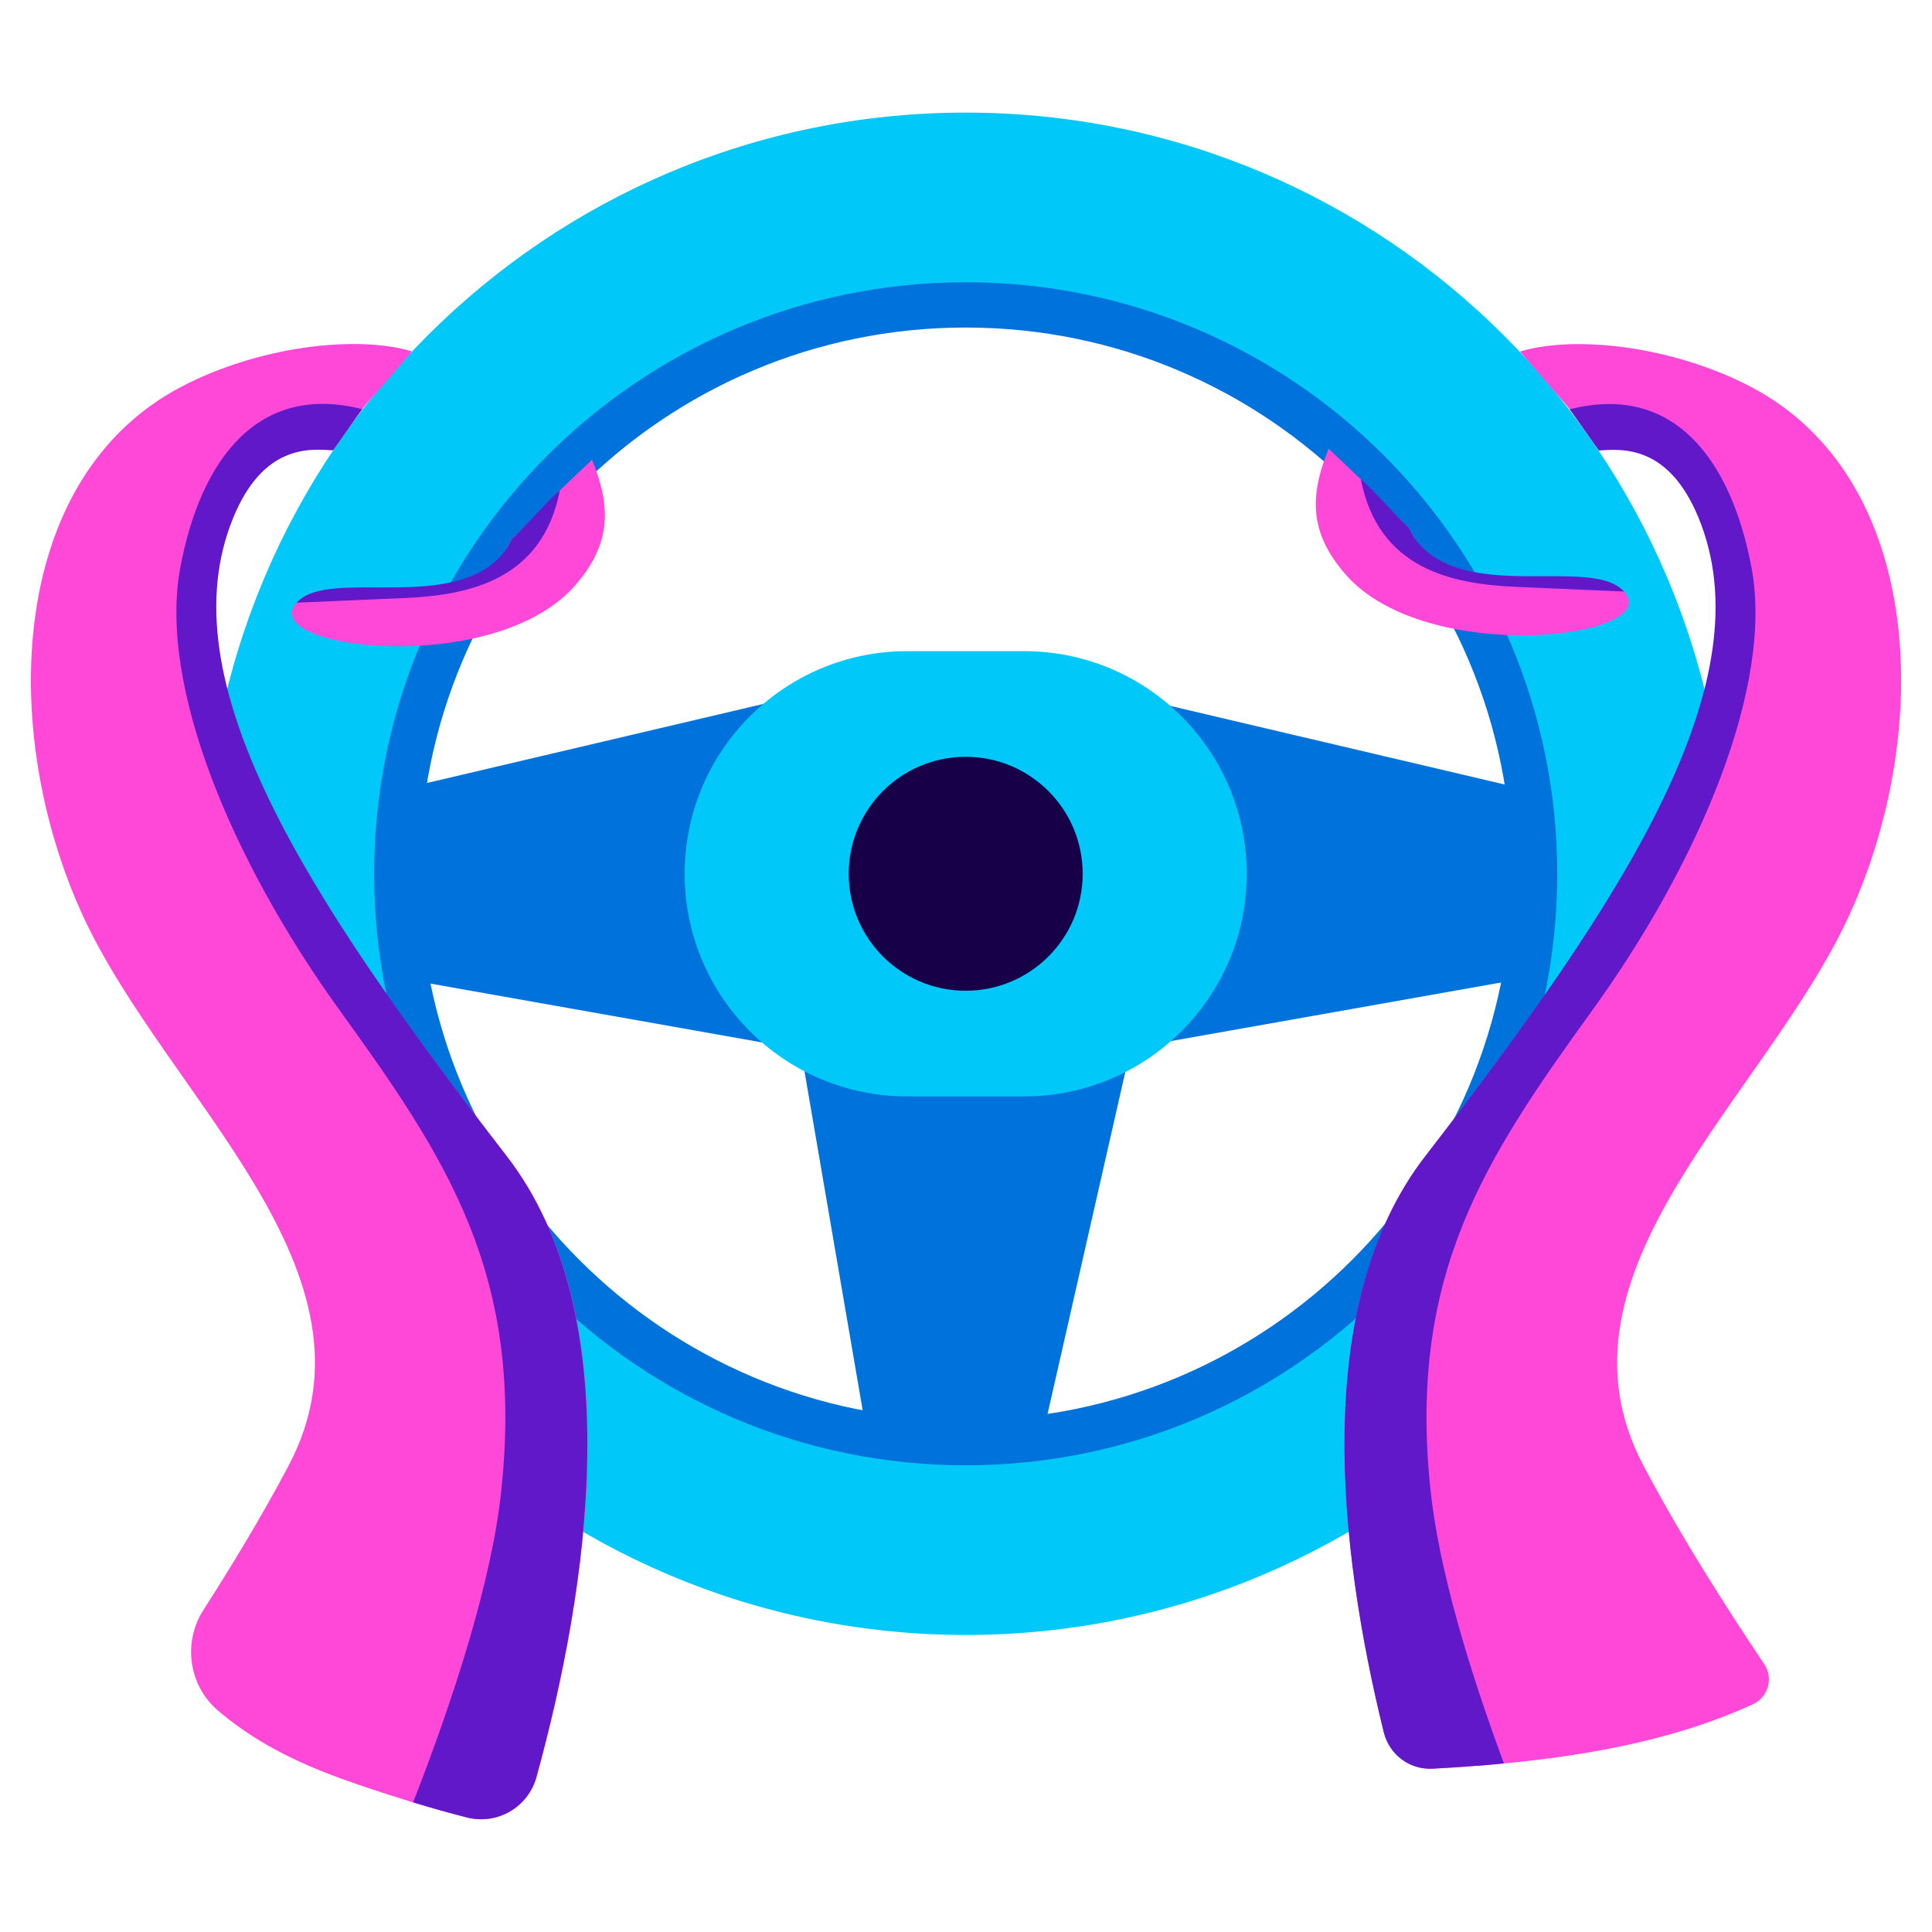 <svg width="128" height="128" viewBox="0 0 128 128" fill="none" xmlns="http://www.w3.org/2000/svg">
<path d="M112.6 55.01L74.01 45.94L72.69 69.84L112.6 62.76V55.01Z" fill="#0072DB"></path>
<path d="M66.87 104.83L75.93 64.96L52.03 63.58L59.11 104.83H66.87Z" fill="#0072DB"></path>
<path d="M14.95 55.01L53.54 45.94L54.87 69.84L14.95 62.76V55.01Z" fill="#0072DB"></path>
<path d="M63.98 7.46C36.13 7.46 13.56 30.04 13.56 57.89C13.56 85.74 36.14 108.32 63.99 108.32C91.84 108.32 114.42 85.74 114.42 57.89C114.42 30.04 91.83 7.46 63.98 7.46ZM63.98 95.16C43.39 95.16 26.71 78.47 26.71 57.89C26.71 37.31 43.4 20.61 63.98 20.61C84.56 20.61 101.25 37.3 101.25 57.88C101.25 78.46 84.56 95.15 63.98 95.15V95.16Z" fill="#00C8F8"></path>
<path d="M67.85 43.14H60.11C51.964 43.14 45.36 49.744 45.36 57.89C45.36 66.036 51.964 72.64 60.11 72.64H67.85C75.996 72.64 82.6 66.036 82.6 57.89C82.6 49.744 75.996 43.14 67.85 43.14Z" fill="#00C8F8"></path>
<path d="M71.73 57.89C71.73 53.61 68.26 50.14 63.98 50.14C59.7 50.14 56.23 53.61 56.23 57.89C56.23 62.17 59.7 65.64 63.98 65.64C68.26 65.64 71.73 62.17 71.73 57.89Z" fill="#180048"></path>
<path d="M63.98 95.58C84.796 95.58 101.67 78.706 101.67 57.89C101.67 37.074 84.796 20.2 63.98 20.2C43.164 20.2 26.29 37.074 26.29 57.89C26.29 78.706 43.164 95.58 63.98 95.58Z" stroke="#0072DB" stroke-width="3" stroke-miterlimit="10"></path>
<path d="M19.12 97.11C17.3 100.53 15.36 103.73 13.48 106.66C12.1 108.81 12.49 111.66 14.44 113.33C15.33 114.09 16.29 114.77 17.3 115.38C20.01 117.01 22.93 118 25.92 118.96C27.57 119.49 29.23 119.98 30.91 120.41C32.94 120.93 35.01 119.73 35.56 117.71C38.98 105.27 41.77 87.21 33.59 76.62C20.17 59.27 10.19 44.29 14.65 33.51C16.63 28.73 20.01 28.41 22.84 28.72C23.42 28 23.88 27.19 24.5 26.51C25.07 25.89 27.3 23.28 27.3 23.28C23.52 22.16 17.06 22.98 12.02 25.62C0.46 31.67 -0.07 48.49 5.45 60.58C10.97 72.67 25.95 84.24 19.11 97.12L19.12 97.11Z" fill="#FF48D8"></path>
<path d="M33.23 98.59C32.61 104.69 30.07 112.49 27.37 119.41C28.55 119.77 29.74 120.11 30.94 120.41C32.94 120.92 34.98 119.74 35.53 117.75C38.95 105.3 41.77 87.22 33.57 76.6C20.17 59.25 11.01 45.03 15.47 34.26C17.45 29.48 20.48 29.72 22.06 29.84C22.36 29.47 23.69 27.47 24 27.11C17.12 25.35 13.28 30.41 11.94 37.64C10.49 45.46 15.4 57.1 22.5 66.93C29.59 76.75 34.69 84.39 33.23 98.58V98.59Z" fill="#6018C8"></path>
<path d="M97.9 116.99C104.06 116.49 110.47 115.51 116.14 112.91C117.15 112.44 117.51 111.19 116.89 110.26C114.34 106.44 111.48 102 108.89 97.11C102.06 84.23 117.04 72.67 122.55 60.57C128.07 48.48 127.55 31.66 115.98 25.62C110.95 22.99 104.51 22.17 100.73 23.28C100.72 23.28 100.71 23.3 100.72 23.31C100.93 23.55 102.96 25.92 103.5 26.52C104.12 27.2 104.58 28.01 105.16 28.72C105.16 28.72 105.16 28.72 105.18 28.72C108.01 28.41 111.39 28.74 113.36 33.51C117.82 44.29 107.84 59.27 94.43 76.61C86.88 86.38 88.67 102.5 91.67 114.7C92.04 116.21 93.42 117.26 94.98 117.18C95.96 117.13 96.93 117.07 97.9 116.99Z" fill="#FF48D8"></path>
<path d="M97.9 116.99C98.48 116.94 99.06 116.89 99.64 116.83C97.33 110.6 95.31 103.94 94.76 98.59C93.3 84.4 98.4 76.76 105.49 66.94C112.59 57.11 117.5 45.47 116.05 37.65C114.7 30.42 110.87 25.36 103.99 27.12C104.3 27.48 105.64 29.48 105.93 29.85C107.51 29.73 110.54 29.5 112.52 34.27C116.98 45.05 107.82 59.27 94.42 76.61C86.85 86.4 88.67 102.56 91.68 114.78C92.04 116.24 93.38 117.26 94.88 117.18C95.88 117.13 96.88 117.06 97.88 116.98L97.9 116.99Z" fill="#6018C8"></path>
<path d="M39.22 30.44C39.17 30.55 39.22 30.44 37.09 32.49C36.31 33.24 34.76 34.96 33.95 35.67C33.87 35.74 33.38 36.77 33.3 36.83C30.11 41.23 21.8 37.52 19.65 39.93C16.92 43 32.77 44.94 38.12 38.77C40.45 36.08 40.54 33.67 39.22 30.45C38.82 30.67 39.22 30.45 39.22 30.45V30.44Z" fill="#FF48D8"></path>
<path d="M33.95 35.67C33.87 35.74 33.61 36.35 33.53 36.41C30.34 40.81 21.8 37.52 19.66 39.93L26.84 39.62C31.08 39.43 35.93 38.43 37.09 32.5C36.4 33.04 34.61 35.1 33.95 35.68V35.67Z" fill="#6018C8"></path>
<path d="M88.03 29.71C88.08 29.82 88.03 29.71 90.16 31.76C90.94 32.51 92.49 34.23 93.3 34.94C93.38 35.01 93.87 36.04 93.95 36.1C97.14 40.5 105.45 36.79 107.6 39.2C110.33 42.27 94.48 44.21 89.13 38.04C86.8 35.35 86.71 32.94 88.03 29.72C88.03 29.72 88.43 29.94 88.03 29.72V29.71Z" fill="#FF48D8"></path>
<path d="M93.3 34.93C93.38 35 93.64 35.61 93.72 35.67C96.91 40.07 105.45 36.78 107.59 39.19L100.41 38.88C96.17 38.69 91.32 37.69 90.16 31.76C90.85 32.3 92.64 34.36 93.3 34.94V34.93Z" fill="#6018C8"></path>
</svg>
